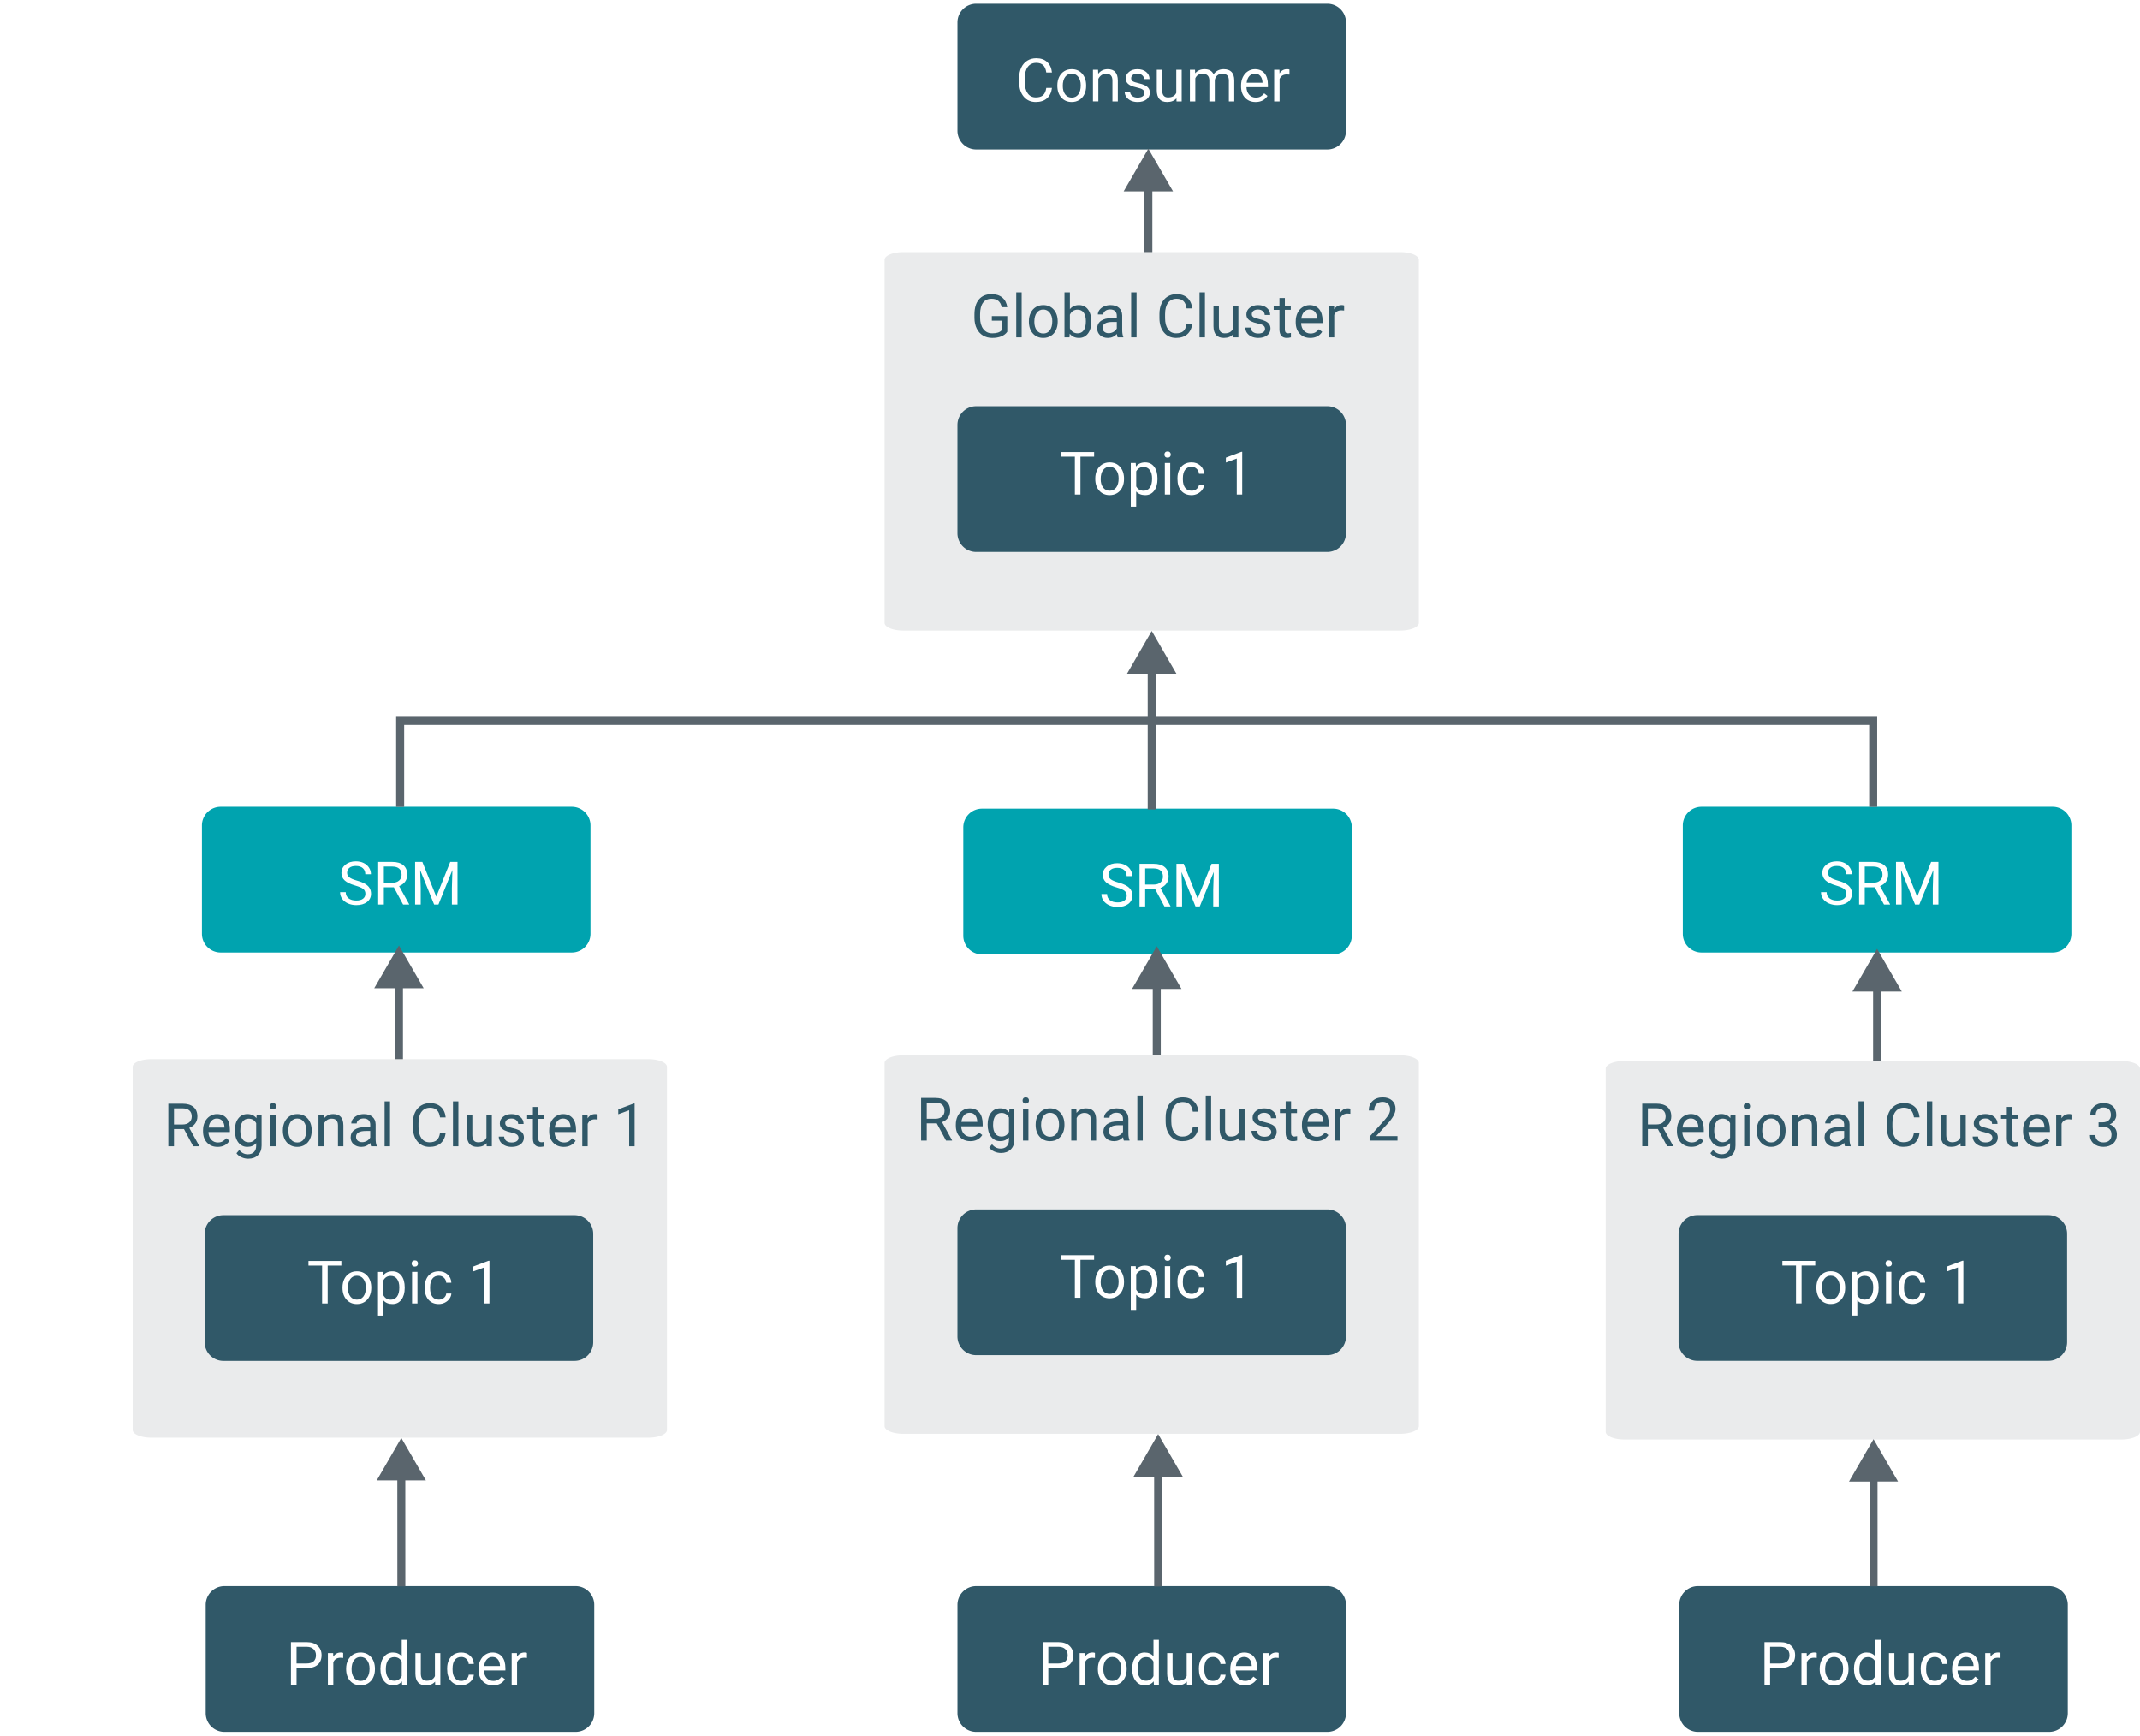 <svg xmlns="http://www.w3.org/2000/svg" xmlns:xlink="http://www.w3.org/1999/xlink" height="122.819mm" viewBox="0 0 151.441 122.819" width="151.441mm"><marker id="a" markerHeight="6.155" markerWidth="5.324" orient="auto-start-reverse" overflow="visible" preserveAspectRatio="xMidYMid" refX="0" refY="0" viewBox="0 0 5.324 6.155"><path d="m5.77 0-8.65 5v-10z" fill="#5a656d" fill-rule="evenodd" stroke="#5a656d" stroke-width="1pt" transform="scale(.5)"/></marker><linearGradient gradientUnits="userSpaceOnUse" x1="60.523" x2="60.788" y1="195.161" y2="195.161"><stop offset="0" stop-color="#5a656d"/><stop offset="1" stop-color="#5a656d" stop-opacity="0"/></linearGradient><marker id="b" markerHeight="6.155" markerWidth="5.324" orient="auto-start-reverse" overflow="visible" preserveAspectRatio="xMidYMid" refX="0" refY="0" viewBox="0 0 5.324 6.155"><path d="m5.77 0-8.65 5v-10z" fill="#5a656d" fill-rule="evenodd" stroke="#5a656d" stroke-width="1pt" transform="scale(.5)"/></marker><marker id="c" markerHeight="6.155" markerWidth="5.324" orient="auto-start-reverse" overflow="visible" preserveAspectRatio="xMidYMid" refX="0" refY="0" viewBox="0 0 5.324 6.155"><path d="m5.77 0-8.65 5v-10z" fill="#5a656d" fill-rule="evenodd" stroke="#5a656d" stroke-width="1pt" transform="scale(.5)"/></marker><marker id="d" markerHeight="6.155" markerWidth="5.324" orient="auto-start-reverse" overflow="visible" preserveAspectRatio="xMidYMid" refX="0" refY="0" viewBox="0 0 5.324 6.155"><path d="m5.77 0-8.65 5v-10z" fill="#5a656d" fill-rule="evenodd" stroke="#5a656d" stroke-width="1pt" transform="scale(.5)"/></marker><marker id="e" markerHeight="6.155" markerWidth="5.324" orient="auto-start-reverse" overflow="visible" preserveAspectRatio="xMidYMid" refX="0" refY="0" viewBox="0 0 5.324 6.155"><path d="m5.77 0-8.65 5v-10z" fill="#5a656d" fill-rule="evenodd" stroke="#5a656d" stroke-width="1pt" transform="scale(.5)"/></marker><marker id="f" markerHeight="6.155" markerWidth="5.324" orient="auto-start-reverse" overflow="visible" preserveAspectRatio="xMidYMid" refX="0" refY="0" viewBox="0 0 5.324 6.155"><path d="m5.77 0-8.65 5v-10z" fill="#5a656d" fill-rule="evenodd" stroke="#5a656d" stroke-width="1pt" transform="scale(.5)"/></marker><marker id="g" markerHeight="6.155" markerWidth="5.324" orient="auto-start-reverse" overflow="visible" preserveAspectRatio="xMidYMid" refX="0" refY="0" viewBox="0 0 5.324 6.155"><path d="m5.77 0-8.65 5v-10z" fill="#5a656d" fill-rule="evenodd" stroke="#5a656d" stroke-width="1pt" transform="scale(.5)"/></marker><marker id="h" markerHeight="6.155" markerWidth="5.324" orient="auto-start-reverse" overflow="visible" preserveAspectRatio="xMidYMid" refX="0" refY="0" viewBox="0 0 5.324 6.155"><path d="m5.77 0-8.65 5v-10z" fill="#5a656d" fill-rule="evenodd" stroke="#5a656d" stroke-width="1pt" transform="scale(.5)"/></marker><g transform="translate(-32.484 -89.063)"><g transform="translate(31.408 52.807)"><path d="m68.832 149.823a1.323 1.323 0 0 1 1.323-1.323h24.85a1.323 1.323 0 0 1 1.323 1.323v7.665a1.323 1.323 0 0 1 -1.323 1.323h-24.85a1.323 1.323 0 0 1 -1.323-1.323z" fill="#305868"/><path d="m403.771 604.588v4.453h-1.5v-11.375h4.195q1.867 0 2.922.953 1.062.953 1.062 2.523 0 1.656-1.039 2.555-1.031.891-2.961.891zm0-1.227h2.695q1.203 0 1.844-.562.641-.57.641-1.641 0-1.016-.641-1.625-.641-.609-1.758-.633h-2.781zm12.453-1.477q-.328-.055-.711-.055-1.422 0-1.93 1.211v6h-1.445v-8.453h1.406l.023.977q.711-1.133 2.016-1.133.422 0 .641.109zm.789 2.852q0-1.242.484-2.234.492-.992 1.359-1.531.875-.539 1.992-.539 1.727 0 2.789 1.195 1.07 1.195 1.07 3.18v.102q0 1.234-.477 2.219-.469.977-1.352 1.523-.875.547-2.016.547-1.719 0-2.789-1.195-1.062-1.195-1.062-3.164zm1.453.172q0 1.406.648 2.258.656.852 1.75.852 1.102 0 1.75-.859.648-.867.648-2.422 0-1.391-.664-2.25-.656-.867-1.75-.867-1.07 0-1.727.852-.656.852-.656 2.438zm7.703-.164q0-1.945.922-3.125.922-1.188 2.414-1.188 1.484 0 2.352 1.016v-4.406h1.445v12h-1.328l-.07-.906q-.867 1.062-2.414 1.062-1.469 0-2.398-1.203-.922-1.203-.922-3.141zm1.445.164q0 1.438.594 2.25.594.812 1.641.812 1.375 0 2.008-1.234v-3.883q-.648-1.195-1.992-1.195-1.062 0-1.656.82-.594.82-.594 2.43zm13.148 3.297q-.844.992-2.477.992-1.352 0-2.062-.781-.703-.789-.711-2.328v-5.5h1.445v5.461q0 1.922 1.562 1.922 1.656 0 2.203-1.234v-6.148h1.445v8.453h-1.375zm6.992-.188q.773 0 1.352-.469.578-.469.641-1.172h1.367q-.039.727-.5 1.383-.461.656-1.234 1.047-.766.391-1.625.391-1.727 0-2.75-1.148-1.016-1.156-1.016-3.156v-.242q0-1.234.453-2.195.453-.961 1.297-1.492.852-.531 2.008-.531 1.422 0 2.359.852.945.852 1.008 2.211h-1.367q-.062-.82-.625-1.344-.555-.531-1.375-.531-1.102 0-1.711.797-.602.789-.602 2.289v.273q0 1.461.602 2.25.602.789 1.719.789zm8.492 1.18q-1.719 0-2.797-1.125-1.078-1.133-1.078-3.023v-.266q0-1.258.477-2.242.484-.992 1.344-1.547.867-.562 1.875-.562 1.648 0 2.562 1.086.914 1.086.914 3.109v.602h-5.727q.031 1.25.727 2.023.703.766 1.781.766.766 0 1.297-.312.531-.312.93-.828l.883.688q-1.062 1.633-3.188 1.633zm-.18-7.578q-.875 0-1.469.641-.594.633-.734 1.781h4.234v-.109q-.062-1.102-.594-1.703-.531-.609-1.438-.609zm9.234.266q-.328-.055-.711-.055-1.422 0-1.93 1.211v6h-1.445v-8.453h1.406l.023.977q.711-1.133 2.016-1.133.422 0 .641.109z" fill="#fff" fill-rule="evenodd" transform="matrix(.265 0 0 .265 -31.738 -5.92)"/></g><g transform="translate(-21.791 52.807)"><path d="m68.832 149.823a1.323 1.323 0 0 1 1.323-1.323h24.85a1.323 1.323 0 0 1 1.323 1.323v7.665a1.323 1.323 0 0 1 -1.323 1.323h-24.85a1.323 1.323 0 0 1 -1.323-1.323z" fill="#305868"/><path d="m403.771 604.588v4.453h-1.5v-11.375h4.195q1.867 0 2.922.953 1.062.953 1.062 2.523 0 1.656-1.039 2.555-1.031.891-2.961.891zm0-1.227h2.695q1.203 0 1.844-.562.641-.57.641-1.641 0-1.016-.641-1.625-.641-.609-1.758-.633h-2.781zm12.453-1.477q-.328-.055-.711-.055-1.422 0-1.93 1.211v6h-1.445v-8.453h1.406l.023.977q.711-1.133 2.016-1.133.422 0 .641.109zm.789 2.852q0-1.242.484-2.234.492-.992 1.359-1.531.875-.539 1.992-.539 1.727 0 2.789 1.195 1.07 1.195 1.07 3.18v.102q0 1.234-.477 2.219-.469.977-1.352 1.523-.875.547-2.016.547-1.719 0-2.789-1.195-1.062-1.195-1.062-3.164zm1.453.172q0 1.406.648 2.258.656.852 1.75.852 1.102 0 1.75-.859.648-.867.648-2.422 0-1.391-.664-2.25-.656-.867-1.75-.867-1.07 0-1.727.852-.656.852-.656 2.438zm7.703-.164q0-1.945.922-3.125.922-1.188 2.414-1.188 1.484 0 2.352 1.016v-4.406h1.445v12h-1.328l-.07-.906q-.867 1.062-2.414 1.062-1.469 0-2.398-1.203-.922-1.203-.922-3.141zm1.445.164q0 1.438.594 2.25.594.812 1.641.812 1.375 0 2.008-1.234v-3.883q-.648-1.195-1.992-1.195-1.062 0-1.656.82-.594.82-.594 2.43zm13.148 3.297q-.844.992-2.477.992-1.352 0-2.062-.781-.703-.789-.711-2.328v-5.5h1.445v5.461q0 1.922 1.562 1.922 1.656 0 2.203-1.234v-6.148h1.445v8.453h-1.375zm6.992-.188q.773 0 1.352-.469.578-.469.641-1.172h1.367q-.039.727-.5 1.383-.461.656-1.234 1.047-.766.391-1.625.391-1.727 0-2.75-1.148-1.016-1.156-1.016-3.156v-.242q0-1.234.453-2.195.453-.961 1.297-1.492.852-.531 2.008-.531 1.422 0 2.359.852.945.852 1.008 2.211h-1.367q-.062-.82-.625-1.344-.555-.531-1.375-.531-1.102 0-1.711.797-.602.789-.602 2.289v.273q0 1.461.602 2.25.602.789 1.719.789zm8.492 1.18q-1.719 0-2.797-1.125-1.078-1.133-1.078-3.023v-.266q0-1.258.477-2.242.484-.992 1.344-1.547.867-.562 1.875-.562 1.648 0 2.562 1.086.914 1.086.914 3.109v.602h-5.727q.031 1.25.727 2.023.703.766 1.781.766.766 0 1.297-.312.531-.312.93-.828l.883.688q-1.062 1.633-3.188 1.633zm-.18-7.578q-.875 0-1.469.641-.594.633-.734 1.781h4.234v-.109q-.062-1.102-.594-1.703-.531-.609-1.438-.609zm9.234.266q-.328-.055-.711-.055-1.422 0-1.93 1.211v6h-1.445v-8.453h1.406l.023.977q.711-1.133 2.016-1.133.422 0 .641.109z" fill="#fff" fill-rule="evenodd" transform="matrix(.265 0 0 .265 -31.738 -5.92)"/></g><g transform="translate(82.488 52.807)"><path d="m68.832 149.823a1.323 1.323 0 0 1 1.323-1.323h24.85a1.323 1.323 0 0 1 1.323 1.323v7.665a1.323 1.323 0 0 1 -1.323 1.323h-24.85a1.323 1.323 0 0 1 -1.323-1.323z" fill="#305868"/><path d="m403.771 604.588v4.453h-1.5v-11.375h4.195q1.867 0 2.922.953 1.062.953 1.062 2.523 0 1.656-1.039 2.555-1.031.891-2.961.891zm0-1.227h2.695q1.203 0 1.844-.562.641-.57.641-1.641 0-1.016-.641-1.625-.641-.609-1.758-.633h-2.781zm12.453-1.477q-.328-.055-.711-.055-1.422 0-1.93 1.211v6h-1.445v-8.453h1.406l.023.977q.711-1.133 2.016-1.133.422 0 .641.109zm.789 2.852q0-1.242.484-2.234.492-.992 1.359-1.531.875-.539 1.992-.539 1.727 0 2.789 1.195 1.07 1.195 1.07 3.18v.102q0 1.234-.477 2.219-.469.977-1.352 1.523-.875.547-2.016.547-1.719 0-2.789-1.195-1.062-1.195-1.062-3.164zm1.453.172q0 1.406.648 2.258.656.852 1.75.852 1.102 0 1.75-.859.648-.867.648-2.422 0-1.391-.664-2.25-.656-.867-1.75-.867-1.07 0-1.727.852-.656.852-.656 2.438zm7.703-.164q0-1.945.922-3.125.922-1.188 2.414-1.188 1.484 0 2.352 1.016v-4.406h1.445v12h-1.328l-.07-.906q-.867 1.062-2.414 1.062-1.469 0-2.398-1.203-.922-1.203-.922-3.141zm1.445.164q0 1.438.594 2.25.594.812 1.641.812 1.375 0 2.008-1.234v-3.883q-.648-1.195-1.992-1.195-1.062 0-1.656.82-.594.82-.594 2.43zm13.148 3.297q-.844.992-2.477.992-1.352 0-2.062-.781-.703-.789-.711-2.328v-5.5h1.445v5.461q0 1.922 1.562 1.922 1.656 0 2.203-1.234v-6.148h1.445v8.453h-1.375zm6.992-.188q.773 0 1.352-.469.578-.469.641-1.172h1.367q-.039.727-.5 1.383-.461.656-1.234 1.047-.766.391-1.625.391-1.727 0-2.75-1.148-1.016-1.156-1.016-3.156v-.242q0-1.234.453-2.195.453-.961 1.297-1.492.852-.531 2.008-.531 1.422 0 2.359.852.945.852 1.008 2.211h-1.367q-.062-.82-.625-1.344-.555-.531-1.375-.531-1.102 0-1.711.797-.602.789-.602 2.289v.273q0 1.461.602 2.25.602.789 1.719.789zm8.492 1.18q-1.719 0-2.797-1.125-1.078-1.133-1.078-3.023v-.266q0-1.258.477-2.242.484-.992 1.344-1.547.867-.562 1.875-.562 1.648 0 2.562 1.086.914 1.086.914 3.109v.602h-5.727q.031 1.25.727 2.023.703.766 1.781.766.766 0 1.297-.312.531-.312.93-.828l.883.688q-1.062 1.633-3.188 1.633zm-.18-7.578q-.875 0-1.469.641-.594.633-.734 1.781h4.234v-.109q-.062-1.102-.594-1.703-.531-.609-1.438-.609zm9.234.266q-.328-.055-.711-.055-1.422 0-1.93 1.211v6h-1.445v-8.453h1.406l.023.977q.711-1.133 2.016-1.133.422 0 .641.109z" fill="#fff" fill-rule="evenodd" transform="matrix(.265 0 0 .265 -31.738 -5.92)"/></g><g transform="translate(-117.29 13.222)"><path d="m159.163 151.337a1.323.543 0 0 1 1.323-.543h35.163a1.323.543 0 0 1 1.323.543v25.697a1.323.543 0 0 1 -1.323.543h-35.163a1.323.543 0 0 1 -1.323-.543z" fill="#eaebec" stroke-width=".169"/><path d="m371.952 667.148h-2.672v4.602h-1.508v-11.375h3.766q1.922 0 2.953.875 1.039.875 1.039 2.547 0 1.062-.578 1.852-.57.789-1.594 1.18l2.672 4.828v.094h-1.609zm-2.672-1.227h2.305q1.117 0 1.773-.578.664-.578.664-1.547 0-1.055-.633-1.617-.625-.562-1.812-.57h-2.297zm11.633 5.984q-1.719 0-2.797-1.125-1.078-1.133-1.078-3.023v-.266q0-1.258.477-2.242.484-.992 1.344-1.547.867-.562 1.875-.562 1.648 0 2.562 1.086.914 1.086.914 3.109v.602h-5.727q.031 1.25.727 2.023.703.766 1.781.766.766 0 1.297-.312.531-.312.93-.828l.883.688q-1.062 1.633-3.188 1.633zm-.18-7.578q-.875 0-1.469.641-.594.633-.734 1.781h4.234v-.109q-.062-1.102-.594-1.703-.531-.609-1.438-.609zm4.805 3.125q0-1.977.914-3.141.914-1.172 2.422-1.172 1.547 0 2.414 1.094l.07-.938h1.32v8.25q0 1.641-.977 2.586-.969.945-2.609.945-.914 0-1.789-.391-.875-.391-1.336-1.07l.75-.867q.93 1.148 2.273 1.148 1.055 0 1.641-.594.594-.594.594-1.672v-.727q-.867 1-2.367 1-1.484 0-2.406-1.195-.914-1.195-.914-3.258zm1.453.164q0 1.43.586 2.25.586.812 1.641.812 1.367 0 2.008-1.242v-3.859q-.664-1.211-1.992-1.211-1.055 0-1.648.82-.594.82-.594 2.43zm9.438 4.133h-1.445v-8.453h1.445zm-1.562-10.695q0-.352.211-.594.219-.242.641-.242.422 0 .641.242.219.242.219.594 0 .352-.219.586-.219.234-.641.234-.422 0-.641-.234-.211-.234-.211-.586zm3.492 6.391q0-1.242.484-2.234.492-.992 1.359-1.531.875-.539 1.992-.539 1.727 0 2.789 1.195 1.07 1.195 1.07 3.18v.102q0 1.234-.477 2.219-.469.977-1.352 1.523-.875.547-2.016.547-1.719 0-2.789-1.195-1.062-1.195-1.062-3.164zm1.453.172q0 1.406.648 2.258.656.852 1.75.852 1.102 0 1.75-.859.648-.867.648-2.422 0-1.391-.664-2.25-.656-.867-1.75-.867-1.07 0-1.727.852-.656.852-.656 2.438zm9.422-4.32.047 1.062q.969-1.219 2.531-1.219 2.68 0 2.703 3.023v5.586h-1.445v-5.594q-.008-.914-.422-1.352-.406-.438-1.273-.438-.703 0-1.234.375-.531.375-.828.984v6.023h-1.445v-8.453zm12.68 8.453q-.125-.25-.203-.891-1.008 1.047-2.406 1.047-1.25 0-2.055-.703-.797-.711-.797-1.797 0-1.32 1-2.047 1.008-.734 2.828-.734h1.406v-.664q0-.758-.453-1.203-.453-.453-1.336-.453-.773 0-1.297.391-.523.391-.523.945h-1.453q0-.633.445-1.219.453-.594 1.219-.938.773-.344 1.695-.344 1.461 0 2.289.734.828.727.859 2.008v3.891q0 1.164.297 1.852v.125zm-2.398-1.102q.68 0 1.289-.352.609-.352.883-.914v-1.734h-1.133q-2.656 0-2.656 1.555 0 .68.453 1.062.453.383 1.164.383zm7.453 1.102h-1.445v-12h1.445zm14.867-3.609q-.211 1.805-1.336 2.789-1.117.977-2.977.977-2.016 0-3.234-1.445-1.211-1.445-1.211-3.867v-1.094q0-1.586.562-2.789.57-1.203 1.609-1.844 1.039-.648 2.406-.648 1.812 0 2.906 1.016 1.094 1.008 1.273 2.797h-1.508q-.195-1.359-.852-1.969-.648-.609-1.82-.609-1.438 0-2.258 1.062-.812 1.062-.812 3.023v1.102q0 1.852.773 2.945.773 1.094 2.164 1.094 1.25 0 1.914-.562.672-.57.891-1.977zm3.391 3.609h-1.445v-12h1.445zm7.531-.836q-.844.992-2.477.992-1.352 0-2.062-.781-.703-.789-.711-2.328v-5.5h1.445v5.461q0 1.922 1.562 1.922 1.656 0 2.203-1.234v-6.148h1.445v8.453h-1.375zm8.523-1.406q0-.586-.445-.906-.438-.328-1.539-.562-1.094-.234-1.742-.562-.641-.328-.953-.781-.305-.453-.305-1.078 0-1.039.875-1.758.883-.719 2.25-.719 1.438 0 2.328.742.898.742.898 1.898h-1.453q0-.594-.508-1.023-.5-.43-1.266-.43-.789 0-1.234.344-.445.344-.445.898 0 .523.414.789.414.266 1.492.508 1.086.242 1.758.578.672.336.992.812.328.469.328 1.148 0 1.133-.906 1.82-.906.68-2.352.68-1.016 0-1.797-.359-.781-.359-1.227-1-.438-.648-.438-1.398h1.445q.039.727.578 1.156.547.422 1.438.422.82 0 1.312-.328.5-.336.5-.891zm5.289-8.258v2.047h1.578v1.117h-1.578v5.242q0 .508.211.766.211.25.719.25.25 0 .688-.094v1.172q-.57.156-1.109.156-.969 0-1.461-.586-.492-.586-.492-1.664v-5.242h-1.539v-1.117h1.539v-2.047zm6.773 10.656q-1.719 0-2.797-1.125-1.078-1.133-1.078-3.023v-.266q0-1.258.477-2.242.484-.992 1.344-1.547.867-.562 1.875-.562 1.648 0 2.562 1.086.914 1.086.914 3.109v.602h-5.727q.031 1.25.727 2.023.703.766 1.781.766.766 0 1.297-.312.531-.312.93-.828l.883.688q-1.062 1.633-3.188 1.633zm-.18-7.578q-.875 0-1.469.641-.594.633-.734 1.781h4.234v-.109q-.062-1.102-.594-1.703-.531-.609-1.438-.609zm9.234.266q-.328-.055-.711-.055-1.422 0-1.93 1.211v6h-1.445v-8.453h1.406l.023.977q.711-1.133 2.016-1.133.422 0 .641.109zm9.891 7.156h-1.453v-9.633l-2.914 1.07v-1.312l4.141-1.555h.227z" fill="#305868" fill-rule="evenodd" transform="matrix(.265 0 0 .265 64.227 -21.056)"/><g transform="translate(105.144 11.913)"><path d="m59.114 151.243a1.323 1.323 0 0 1 1.323-1.323h24.85a1.323 1.323 0 0 1 1.323 1.323v7.665a1.323 1.323 0 0 1 -1.323 1.323h-24.85a1.323 1.323 0 0 1 -1.323-1.323z" fill="#305868"/><path d="m68.786 153.488h-.967v2.683h-.395v-2.683h-.965v-.327h2.328zm.081 1.544q0-.329.128-.591.13-.263.36-.405.232-.143.527-.143.457 0 .738.316.283.316.283.841v.027q0 .327-.126.587-.124.258-.358.403-.232.145-.533.145-.455 0-.738-.316-.281-.316-.281-.837zm.384.045q0 .372.172.597.174.225.463.225.291 0 .463-.227.172-.229.172-.641 0-.368-.176-.595-.174-.229-.463-.229-.283 0-.457.225-.174.225-.174.645zm4.02 0q0 .511-.234.823-.234.312-.633.312-.407 0-.641-.258v1.077h-.382v-3.096h.349l.019.248q.234-.289.649-.289.403 0 .637.304.236.304.236.845zm-.382-.043q0-.378-.161-.597-.161-.219-.442-.219-.347 0-.521.308v1.069q.172.306.525.306.275 0 .436-.217.163-.219.163-.649zm1.284 1.137h-.382v-2.237h.382zm-.413-2.83q0-.093.056-.157.058-.064.169-.064.112 0 .169.064.058.064.058.157 0 .093-.058.155-.058.062-.169.062-.112 0-.169-.062-.056-.062-.056-.155zm1.922 2.559q.205 0 .358-.124.153-.124.169-.31h.362q-.01.192-.132.366-.122.174-.327.277-.203.103-.43.103-.457 0-.728-.304-.269-.306-.269-.835v-.064q0-.327.12-.581.12-.254.343-.395.225-.141.531-.141.376 0 .624.225.25.225.267.585h-.362q-.017-.217-.165-.356-.147-.141-.364-.141-.291 0-.453.211-.159.209-.159.606v.072q0 .387.159.595.159.209.455.209zm3.584.271h-.384v-2.549l-.771.283v-.347l1.096-.411h.06z" fill="#fff" fill-rule="evenodd"/></g></g><g transform="translate(-64.019 12.816)"><path d="m159.102 151.47a1.323.543 0 0 1 1.323-.543h35.163a1.323.543 0 0 1 1.323.543v25.697a1.323.543 0 0 1 -1.323.543h-35.163a1.323.543 0 0 1 -1.323-.543z" fill="#eaebec" stroke-width=".169"/><path d="m371.952 667.148h-2.672v4.602h-1.508v-11.375h3.766q1.922 0 2.953.875 1.039.875 1.039 2.547 0 1.062-.578 1.852-.57.789-1.594 1.18l2.672 4.828v.094h-1.609zm-2.672-1.227h2.305q1.117 0 1.773-.578.664-.578.664-1.547 0-1.055-.633-1.617-.625-.562-1.812-.57h-2.297zm11.633 5.984q-1.719 0-2.797-1.125-1.078-1.133-1.078-3.023v-.266q0-1.258.477-2.242.484-.992 1.344-1.547.867-.562 1.875-.562 1.648 0 2.562 1.086.914 1.086.914 3.109v.602h-5.727q.031 1.25.727 2.023.703.766 1.781.766.766 0 1.297-.312.531-.312.93-.828l.883.688q-1.062 1.633-3.188 1.633zm-.18-7.578q-.875 0-1.469.641-.594.633-.734 1.781h4.234v-.109q-.062-1.102-.594-1.703-.531-.609-1.438-.609zm4.805 3.125q0-1.977.914-3.141.914-1.172 2.422-1.172 1.547 0 2.414 1.094l.07-.938h1.32v8.25q0 1.641-.977 2.586-.969.945-2.609.945-.914 0-1.789-.391-.875-.391-1.336-1.07l.75-.867q.93 1.148 2.273 1.148 1.055 0 1.641-.594.594-.594.594-1.672v-.727q-.867 1-2.367 1-1.484 0-2.406-1.195-.914-1.195-.914-3.258zm1.453.164q0 1.43.586 2.25.586.812 1.641.812 1.367 0 2.008-1.242v-3.859q-.664-1.211-1.992-1.211-1.055 0-1.648.82-.594.82-.594 2.43zm9.438 4.133h-1.445v-8.453h1.445zm-1.562-10.695q0-.352.211-.594.219-.242.641-.242.422 0 .641.242.219.242.219.594 0 .352-.219.586-.219.234-.641.234-.422 0-.641-.234-.211-.234-.211-.586zm3.492 6.391q0-1.242.484-2.234.492-.992 1.359-1.531.875-.539 1.992-.539 1.727 0 2.789 1.195 1.07 1.195 1.07 3.18v.102q0 1.234-.477 2.219-.469.977-1.352 1.523-.875.547-2.016.547-1.719 0-2.789-1.195-1.062-1.195-1.062-3.164zm1.453.172q0 1.406.648 2.258.656.852 1.75.852 1.102 0 1.75-.859.648-.867.648-2.422 0-1.391-.664-2.25-.656-.867-1.75-.867-1.07 0-1.727.852-.656.852-.656 2.438zm9.422-4.32.047 1.062q.969-1.219 2.531-1.219 2.68 0 2.703 3.023v5.586h-1.445v-5.594q-.008-.914-.422-1.352-.406-.438-1.273-.438-.703 0-1.234.375-.531.375-.828.984v6.023h-1.445v-8.453zm12.68 8.453q-.125-.25-.203-.891-1.008 1.047-2.406 1.047-1.25 0-2.055-.703-.797-.711-.797-1.797 0-1.32 1-2.047 1.008-.734 2.828-.734h1.406v-.664q0-.758-.453-1.203-.453-.453-1.336-.453-.773 0-1.297.391-.523.391-.523.945h-1.453q0-.633.445-1.219.453-.594 1.219-.938.773-.344 1.695-.344 1.461 0 2.289.734.828.727.859 2.008v3.891q0 1.164.297 1.852v.125zm-2.398-1.102q.68 0 1.289-.352.609-.352.883-.914v-1.734h-1.133q-2.656 0-2.656 1.555 0 .68.453 1.062.453.383 1.164.383zm7.453 1.102h-1.445v-12h1.445zm14.867-3.609q-.211 1.805-1.336 2.789-1.117.977-2.977.977-2.016 0-3.234-1.445-1.211-1.445-1.211-3.867v-1.094q0-1.586.562-2.789.57-1.203 1.609-1.844 1.039-.648 2.406-.648 1.812 0 2.906 1.016 1.094 1.008 1.273 2.797h-1.508q-.195-1.359-.852-1.969-.648-.609-1.82-.609-1.438 0-2.258 1.062-.812 1.062-.812 3.023v1.102q0 1.852.773 2.945.773 1.094 2.164 1.094 1.25 0 1.914-.562.672-.57.891-1.977zm3.391 3.609h-1.445v-12h1.445zm7.531-.836q-.844.992-2.477.992-1.352 0-2.062-.781-.703-.789-.711-2.328v-5.5h1.445v5.461q0 1.922 1.562 1.922 1.656 0 2.203-1.234v-6.148h1.445v8.453h-1.375zm8.523-1.406q0-.586-.445-.906-.438-.328-1.539-.562-1.094-.234-1.742-.562-.641-.328-.953-.781-.305-.453-.305-1.078 0-1.039.875-1.758.883-.719 2.25-.719 1.438 0 2.328.742.898.742.898 1.898h-1.453q0-.594-.508-1.023-.5-.43-1.266-.43-.789 0-1.234.344-.445.344-.445.898 0 .523.414.789.414.266 1.492.508 1.086.242 1.758.578.672.336.992.812.328.469.328 1.148 0 1.133-.906 1.82-.906.68-2.352.68-1.016 0-1.797-.359-.781-.359-1.227-1-.438-.648-.438-1.398h1.445q.039.727.578 1.156.547.422 1.438.422.82 0 1.312-.328.5-.336.5-.891zm5.289-8.258v2.047h1.578v1.117h-1.578v5.242q0 .508.211.766.211.25.719.25.25 0 .688-.094v1.172q-.57.156-1.109.156-.969 0-1.461-.586-.492-.586-.492-1.664v-5.242h-1.539v-1.117h1.539v-2.047zm6.773 10.656q-1.719 0-2.797-1.125-1.078-1.133-1.078-3.023v-.266q0-1.258.477-2.242.484-.992 1.344-1.547.867-.562 1.875-.562 1.648 0 2.562 1.086.914 1.086.914 3.109v.602h-5.727q.031 1.25.727 2.023.703.766 1.781.766.766 0 1.297-.312.531-.312.93-.828l.883.688q-1.062 1.633-3.188 1.633zm-.18-7.578q-.875 0-1.469.641-.594.633-.734 1.781h4.234v-.109q-.062-1.102-.594-1.703-.531-.609-1.438-.609zm9.234.266q-.328-.055-.711-.055-1.422 0-1.93 1.211v6h-1.445v-8.453h1.406l.023.977q.711-1.133 2.016-1.133.422 0 .641.109zm12.594 7.156h-7.453v-1.039l3.938-4.375q.875-.992 1.203-1.609.336-.625.336-1.289 0-.891-.539-1.461-.539-.57-1.438-.57-1.078 0-1.68.617-.594.609-.594 1.703h-1.445q0-1.57 1.008-2.539 1.016-.969 2.711-.969 1.586 0 2.508.836.922.828.922 2.211 0 1.68-2.141 4l-3.047 3.305h5.711z" fill="#305868" fill-rule="evenodd" transform="matrix(.265 0 0 .265 64.227 -21.056)"/><g transform="translate(105.144 11.913)"><path d="m59.114 151.243a1.323 1.323 0 0 1 1.323-1.323h24.85a1.323 1.323 0 0 1 1.323 1.323v7.665a1.323 1.323 0 0 1 -1.323 1.323h-24.85a1.323 1.323 0 0 1 -1.323-1.323z" fill="#305868"/><path d="m68.786 153.488h-.967v2.683h-.395v-2.683h-.965v-.327h2.328zm.081 1.544q0-.329.128-.591.13-.263.36-.405.232-.143.527-.143.457 0 .738.316.283.316.283.841v.027q0 .327-.126.587-.124.258-.358.403-.232.145-.533.145-.455 0-.738-.316-.281-.316-.281-.837zm.384.045q0 .372.172.597.174.225.463.225.291 0 .463-.227.172-.229.172-.641 0-.368-.176-.595-.174-.229-.463-.229-.283 0-.457.225-.174.225-.174.645zm4.02 0q0 .511-.234.823-.234.312-.633.312-.407 0-.641-.258v1.077h-.382v-3.096h.349l.019.248q.234-.289.649-.289.403 0 .637.304.236.304.236.845zm-.382-.043q0-.378-.161-.597-.161-.219-.442-.219-.347 0-.521.308v1.069q.172.306.525.306.275 0 .436-.217.163-.219.163-.649zm1.284 1.137h-.382v-2.237h.382zm-.413-2.83q0-.093.056-.157.058-.064.169-.064.112 0 .169.064.058.064.058.157 0 .093-.058.155-.058.062-.169.062-.112 0-.169-.062-.056-.062-.056-.155zm1.922 2.559q.205 0 .358-.124.153-.124.169-.31h.362q-.01.192-.132.366-.122.174-.327.277-.203.103-.43.103-.457 0-.728-.304-.269-.306-.269-.835v-.064q0-.327.12-.581.12-.254.343-.395.225-.141.531-.141.376 0 .624.225.25.225.267.585h-.362q-.017-.217-.165-.356-.147-.141-.364-.141-.291 0-.453.211-.159.209-.159.606v.072q0 .387.159.595.159.209.455.209zm3.584.271h-.384v-2.549l-.771.283v-.347l1.096-.411h.06z" fill="#fff" fill-rule="evenodd"/></g></g><g transform="translate(-12.986 13.218)"><path d="m159.102 151.47a1.323.543 0 0 1 1.323-.543h35.163a1.323.543 0 0 1 1.323.543v25.697a1.323.543 0 0 1 -1.323.543h-35.163a1.323.543 0 0 1 -1.323-.543z" fill="#eaebec" stroke-width=".169"/><path d="m371.952 667.148h-2.672v4.602h-1.508v-11.375h3.766q1.922 0 2.953.875 1.039.875 1.039 2.547 0 1.062-.578 1.852-.57.789-1.594 1.18l2.672 4.828v.094h-1.609zm-2.672-1.227h2.305q1.117 0 1.773-.578.664-.578.664-1.547 0-1.055-.633-1.617-.625-.562-1.812-.57h-2.297zm11.633 5.984q-1.719 0-2.797-1.125-1.078-1.133-1.078-3.023v-.266q0-1.258.477-2.242.484-.992 1.344-1.547.867-.562 1.875-.562 1.648 0 2.562 1.086.914 1.086.914 3.109v.602h-5.727q.031 1.25.727 2.023.703.766 1.781.766.766 0 1.297-.312.531-.312.93-.828l.883.688q-1.062 1.633-3.188 1.633zm-.18-7.578q-.875 0-1.469.641-.594.633-.734 1.781h4.234v-.109q-.062-1.102-.594-1.703-.531-.609-1.438-.609zm4.805 3.125q0-1.977.914-3.141.914-1.172 2.422-1.172 1.547 0 2.414 1.094l.07-.938h1.32v8.25q0 1.641-.977 2.586-.969.945-2.609.945-.914 0-1.789-.391-.875-.391-1.336-1.07l.75-.867q.93 1.148 2.273 1.148 1.055 0 1.641-.594.594-.594.594-1.672v-.727q-.867 1-2.367 1-1.484 0-2.406-1.195-.914-1.195-.914-3.258zm1.453.164q0 1.43.586 2.25.586.812 1.641.812 1.367 0 2.008-1.242v-3.859q-.664-1.211-1.992-1.211-1.055 0-1.648.82-.594.82-.594 2.43zm9.438 4.133h-1.445v-8.453h1.445zm-1.562-10.695q0-.352.211-.594.219-.242.641-.242.422 0 .641.242.219.242.219.594 0 .352-.219.586-.219.234-.641.234-.422 0-.641-.234-.211-.234-.211-.586zm3.492 6.391q0-1.242.484-2.234.492-.992 1.359-1.531.875-.539 1.992-.539 1.727 0 2.789 1.195 1.07 1.195 1.07 3.18v.102q0 1.234-.477 2.219-.469.977-1.352 1.523-.875.547-2.016.547-1.719 0-2.789-1.195-1.062-1.195-1.062-3.164zm1.453.172q0 1.406.648 2.258.656.852 1.75.852 1.102 0 1.75-.859.648-.867.648-2.422 0-1.391-.664-2.25-.656-.867-1.75-.867-1.07 0-1.727.852-.656.852-.656 2.438zm9.422-4.32.047 1.062q.969-1.219 2.531-1.219 2.68 0 2.703 3.023v5.586h-1.445v-5.594q-.008-.914-.422-1.352-.406-.438-1.273-.438-.703 0-1.234.375-.531.375-.828.984v6.023h-1.445v-8.453zm12.68 8.453q-.125-.25-.203-.891-1.008 1.047-2.406 1.047-1.25 0-2.055-.703-.797-.711-.797-1.797 0-1.32 1-2.047 1.008-.734 2.828-.734h1.406v-.664q0-.758-.453-1.203-.453-.453-1.336-.453-.773 0-1.297.391-.523.391-.523.945h-1.453q0-.633.445-1.219.453-.594 1.219-.938.773-.344 1.695-.344 1.461 0 2.289.734.828.727.859 2.008v3.891q0 1.164.297 1.852v.125zm-2.398-1.102q.68 0 1.289-.352.609-.352.883-.914v-1.734h-1.133q-2.656 0-2.656 1.555 0 .68.453 1.062.453.383 1.164.383zm7.453 1.102h-1.445v-12h1.445zm14.867-3.609q-.211 1.805-1.336 2.789-1.117.977-2.977.977-2.016 0-3.234-1.445-1.211-1.445-1.211-3.867v-1.094q0-1.586.562-2.789.57-1.203 1.609-1.844 1.039-.648 2.406-.648 1.812 0 2.906 1.016 1.094 1.008 1.273 2.797h-1.508q-.195-1.359-.852-1.969-.648-.609-1.82-.609-1.438 0-2.258 1.062-.812 1.062-.812 3.023v1.102q0 1.852.773 2.945.773 1.094 2.164 1.094 1.25 0 1.914-.562.672-.57.891-1.977zm3.391 3.609h-1.445v-12h1.445zm7.531-.836q-.844.992-2.477.992-1.352 0-2.062-.781-.703-.789-.711-2.328v-5.5h1.445v5.461q0 1.922 1.562 1.922 1.656 0 2.203-1.234v-6.148h1.445v8.453h-1.375zm8.523-1.406q0-.586-.445-.906-.438-.328-1.539-.562-1.094-.234-1.742-.562-.641-.328-.953-.781-.305-.453-.305-1.078 0-1.039.875-1.758.883-.719 2.25-.719 1.438 0 2.328.742.898.742.898 1.898h-1.453q0-.594-.508-1.023-.5-.43-1.266-.43-.789 0-1.234.344-.445.344-.445.898 0 .523.414.789.414.266 1.492.508 1.086.242 1.758.578.672.336.992.812.328.469.328 1.148 0 1.133-.906 1.82-.906.68-2.352.68-1.016 0-1.797-.359-.781-.359-1.227-1-.438-.648-.438-1.398h1.445q.039.727.578 1.156.547.422 1.438.422.82 0 1.312-.328.5-.336.5-.891zm5.289-8.258v2.047h1.578v1.117h-1.578v5.242q0 .508.211.766.211.25.719.25.25 0 .688-.094v1.172q-.57.156-1.109.156-.969 0-1.461-.586-.492-.586-.492-1.664v-5.242h-1.539v-1.117h1.539v-2.047zm6.773 10.656q-1.719 0-2.797-1.125-1.078-1.133-1.078-3.023v-.266q0-1.258.477-2.242.484-.992 1.344-1.547.867-.562 1.875-.562 1.648 0 2.562 1.086.914 1.086.914 3.109v.602h-5.727q.031 1.25.727 2.023.703.766 1.781.766.766 0 1.297-.312.531-.312.93-.828l.883.688q-1.062 1.633-3.188 1.633zm-.18-7.578q-.875 0-1.469.641-.594.633-.734 1.781h4.234v-.109q-.062-1.102-.594-1.703-.531-.609-1.438-.609zm9.234.266q-.328-.055-.711-.055-1.422 0-1.93 1.211v6h-1.445v-8.453h1.406l.023.977q.711-1.133 2.016-1.133.422 0 .641.109zm7.242.766h1.086q1.023-.016 1.609-.539.586-.523.586-1.414 0-2-1.992-2-.938 0-1.5.539-.555.531-.555 1.414h-1.445q0-1.352.984-2.242.992-.898 2.516-.898 1.609 0 2.523.852.914.852.914 2.367 0 .742-.484 1.438-.477.695-1.305 1.039.938.297 1.445.984.516.688.516 1.68 0 1.531-1 2.43-1 .898-2.602.898-1.602 0-2.609-.867-1-.867-1-2.289h1.453q0 .898.586 1.438.586.539 1.57.539 1.047 0 1.602-.547.555-.547.555-1.57 0-.992-.609-1.523-.609-.531-1.758-.547h-1.086z" fill="#305868" fill-rule="evenodd" transform="matrix(.265 0 0 .265 64.227 -21.056)"/><g transform="translate(105.144 11.913)"><path d="m59.114 151.243a1.323 1.323 0 0 1 1.323-1.323h24.85a1.323 1.323 0 0 1 1.323 1.323v7.665a1.323 1.323 0 0 1 -1.323 1.323h-24.85a1.323 1.323 0 0 1 -1.323-1.323z" fill="#305868"/><path d="m68.786 153.488h-.967v2.683h-.395v-2.683h-.965v-.327h2.328zm.081 1.544q0-.329.128-.591.13-.263.36-.405.232-.143.527-.143.457 0 .738.316.283.316.283.841v.027q0 .327-.126.587-.124.258-.358.403-.232.145-.533.145-.455 0-.738-.316-.281-.316-.281-.837zm.384.045q0 .372.172.597.174.225.463.225.291 0 .463-.227.172-.229.172-.641 0-.368-.176-.595-.174-.229-.463-.229-.283 0-.457.225-.174.225-.174.645zm4.02 0q0 .511-.234.823-.234.312-.633.312-.407 0-.641-.258v1.077h-.382v-3.096h.349l.019.248q.234-.289.649-.289.403 0 .637.304.236.304.236.845zm-.382-.043q0-.378-.161-.597-.161-.219-.442-.219-.347 0-.521.308v1.069q.172.306.525.306.275 0 .436-.217.163-.219.163-.649zm1.284 1.137h-.382v-2.237h.382zm-.413-2.83q0-.093.056-.157.058-.064.169-.064.112 0 .169.064.058.064.058.157 0 .093-.058.155-.058.062-.169.062-.112 0-.169-.062-.056-.062-.056-.155zm1.922 2.559q.205 0 .358-.124.153-.124.169-.31h.362q-.01.192-.132.366-.122.174-.327.277-.203.103-.43.103-.457 0-.728-.304-.269-.306-.269-.835v-.064q0-.327.12-.581.12-.254.343-.395.225-.141.531-.141.376 0 .624.225.25.225.267.585h-.362q-.017-.217-.165-.356-.147-.141-.364-.141-.291 0-.453.211-.159.209-.159.606v.072q0 .387.159.595.159.209.455.209zm3.584.271h-.384v-2.549l-.771.283v-.347l1.096-.411h.06z" fill="#fff" fill-rule="evenodd"/></g></g><g transform="translate(-64.019 -44.024)"><path d="m159.102 151.47a1.323.543 0 0 1 1.323-.543h35.163a1.323.543 0 0 1 1.323.543v25.697a1.323.543 0 0 1 -1.323.543h-35.163a1.323.543 0 0 1 -1.323-.543z" fill="#eaebec" stroke-width=".169"/><path d="m390.78 670.258q-.578.828-1.617 1.242-1.031.406-2.406.406-1.391 0-2.469-.648-1.078-.656-1.672-1.859-.586-1.203-.602-2.789v-.992q0-2.57 1.195-3.984 1.203-1.414 3.375-1.414 1.781 0 2.867.914 1.086.906 1.328 2.578h-1.5q-.422-2.258-2.688-2.258-1.508 0-2.289 1.062-.773 1.055-.781 3.062v.93q0 1.914.875 3.047.875 1.125 2.367 1.125.844 0 1.477-.188.633-.188 1.047-.633v-2.555h-2.633v-1.219h4.125zm3.844 1.492h-1.445v-12h1.445zm1.93-4.305q0-1.242.484-2.234.492-.992 1.359-1.531.875-.539 1.992-.539 1.727 0 2.789 1.195 1.07 1.195 1.07 3.18v.102q0 1.234-.477 2.219-.469.977-1.352 1.523-.875.547-2.016.547-1.719 0-2.789-1.195-1.062-1.195-1.062-3.164zm1.453.172q0 1.406.648 2.258.656.852 1.75.852 1.102 0 1.75-.859.648-.867.648-2.422 0-1.391-.664-2.25-.656-.867-1.75-.867-1.07 0-1.727.852-.656.852-.656 2.438zm15.211 0q0 1.938-.891 3.117-.891 1.172-2.391 1.172-1.602 0-2.477-1.133l-.07.977h-1.328v-12h1.445v4.477q.875-1.086 2.414-1.086 1.539 0 2.414 1.164.883 1.164.883 3.188zm-1.445-.164q0-1.477-.57-2.281-.57-.805-1.641-.805-1.43 0-2.055 1.328v3.656q.664 1.328 2.07 1.328 1.039 0 1.617-.805.578-.805.578-2.422zm8.484 4.297q-.125-.25-.203-.891-1.008 1.047-2.406 1.047-1.25 0-2.055-.703-.797-.711-.797-1.797 0-1.32 1-2.047 1.008-.734 2.828-.734h1.406v-.664q0-.758-.453-1.203-.453-.453-1.336-.453-.773 0-1.297.391-.523.391-.523.945h-1.453q0-.633.445-1.219.453-.594 1.219-.938.773-.344 1.695-.344 1.461 0 2.289.734.828.727.859 2.008v3.891q0 1.164.297 1.852v.125zm-2.398-1.102q.68 0 1.289-.352.609-.352.883-.914v-1.734h-1.133q-2.656 0-2.656 1.555 0 .68.453 1.062.453.383 1.164.383zm7.453 1.102h-1.445v-12h1.445zm14.867-3.609q-.211 1.805-1.336 2.789-1.117.977-2.977.977-2.016 0-3.234-1.445-1.211-1.445-1.211-3.867v-1.094q0-1.586.562-2.789.57-1.203 1.609-1.844 1.039-.648 2.406-.648 1.812 0 2.906 1.016 1.094 1.008 1.273 2.797h-1.508q-.195-1.359-.852-1.969-.648-.609-1.82-.609-1.438 0-2.258 1.062-.812 1.062-.812 3.023v1.102q0 1.852.773 2.945.773 1.094 2.164 1.094 1.25 0 1.914-.562.672-.57.891-1.977zm3.391 3.609h-1.445v-12h1.445zm7.531-.836q-.844.992-2.477.992-1.352 0-2.062-.781-.703-.789-.711-2.328v-5.5h1.445v5.461q0 1.922 1.562 1.922 1.656 0 2.203-1.234v-6.148h1.445v8.453h-1.375zm8.523-1.406q0-.586-.445-.906-.438-.328-1.539-.562-1.094-.234-1.742-.562-.641-.328-.953-.781-.305-.453-.305-1.078 0-1.039.875-1.758.883-.719 2.25-.719 1.438 0 2.328.742.898.742.898 1.898h-1.453q0-.594-.508-1.023-.5-.43-1.266-.43-.789 0-1.234.344-.445.344-.445.898 0 .523.414.789.414.266 1.492.508 1.086.242 1.758.578.672.336.992.812.328.469.328 1.148 0 1.133-.906 1.82-.906.68-2.352.68-1.016 0-1.797-.359-.781-.359-1.227-1-.438-.648-.438-1.398h1.445q.039.727.578 1.156.547.422 1.438.422.82 0 1.312-.328.5-.336.5-.891zm5.289-8.258v2.047h1.578v1.117h-1.578v5.242q0 .508.211.766.211.25.719.25.25 0 .688-.094v1.172q-.57.156-1.109.156-.969 0-1.461-.586-.492-.586-.492-1.664v-5.242h-1.539v-1.117h1.539v-2.047zm6.773 10.656q-1.719 0-2.797-1.125-1.078-1.133-1.078-3.023v-.266q0-1.258.477-2.242.484-.992 1.344-1.547.867-.562 1.875-.562 1.648 0 2.562 1.086.914 1.086.914 3.109v.602h-5.727q.031 1.25.727 2.023.703.766 1.781.766.766 0 1.297-.312.531-.312.93-.828l.883.688q-1.062 1.633-3.188 1.633zm-.18-7.578q-.875 0-1.469.641-.594.633-.734 1.781h4.234v-.109q-.062-1.102-.594-1.703-.531-.609-1.438-.609zm9.234.266q-.328-.055-.711-.055-1.422 0-1.93 1.211v6h-1.445v-8.453h1.406l.023.977q.711-1.133 2.016-1.133.422 0 .641.109z" fill="#305868" fill-rule="evenodd" transform="matrix(.265 0 0 .265 64.227 -21.056)"/><g transform="translate(105.144 11.913)"><path d="m59.114 151.243a1.323 1.323 0 0 1 1.323-1.323h24.85a1.323 1.323 0 0 1 1.323 1.323v7.665a1.323 1.323 0 0 1 -1.323 1.323h-24.85a1.323 1.323 0 0 1 -1.323-1.323z" fill="#305868"/><path d="m68.786 153.488h-.967v2.683h-.395v-2.683h-.965v-.327h2.328zm.081 1.544q0-.329.128-.591.13-.263.36-.405.232-.143.527-.143.457 0 .738.316.283.316.283.841v.027q0 .327-.126.587-.124.258-.358.403-.232.145-.533.145-.455 0-.738-.316-.281-.316-.281-.837zm.384.045q0 .372.172.597.174.225.463.225.291 0 .463-.227.172-.229.172-.641 0-.368-.176-.595-.174-.229-.463-.229-.283 0-.457.225-.174.225-.174.645zm4.02 0q0 .511-.234.823-.234.312-.633.312-.407 0-.641-.258v1.077h-.382v-3.096h.349l.019.248q.234-.289.649-.289.403 0 .637.304.236.304.236.845zm-.382-.043q0-.378-.161-.597-.161-.219-.442-.219-.347 0-.521.308v1.069q.172.306.525.306.275 0 .436-.217.163-.219.163-.649zm1.284 1.137h-.382v-2.237h.382zm-.413-2.83q0-.093.056-.157.058-.064.169-.064.112 0 .169.064.058.064.058.157 0 .093-.058.155-.058.062-.169.062-.112 0-.169-.062-.056-.062-.056-.155zm1.922 2.559q.205 0 .358-.124.153-.124.169-.31h.362q-.01.192-.132.366-.122.174-.327.277-.203.103-.43.103-.457 0-.728-.304-.269-.306-.269-.835v-.064q0-.327.12-.581.12-.254.343-.395.225-.141.531-.141.376 0 .624.225.25.225.267.585h-.362q-.017-.217-.165-.356-.147-.141-.364-.141-.291 0-.453.211-.159.209-.159.606v.072q0 .387.159.595.159.209.455.209zm3.584.271h-.384v-2.549l-.771.283v-.347l1.096-.411h.06z" fill="#fff" fill-rule="evenodd"/></g></g><g transform="translate(31.408 -59.172)"><path d="m68.832 149.823a1.323 1.323 0 0 1 1.323-1.323h24.85a1.323 1.323 0 0 1 1.323 1.323v7.665a1.323 1.323 0 0 1 -1.323 1.323h-24.85a1.323 1.323 0 0 1 -1.323-1.323z" fill="#305868"/><path d="m413.949 605.432q-.211 1.805-1.336 2.789-1.117.977-2.977.977-2.016 0-3.234-1.445-1.211-1.445-1.211-3.867v-1.094q0-1.586.562-2.789.57-1.203 1.609-1.844 1.039-.648 2.406-.648 1.812 0 2.906 1.016 1.094 1.008 1.273 2.797h-1.508q-.195-1.359-.852-1.969-.648-.609-1.82-.609-1.438 0-2.258 1.062-.812 1.062-.812 3.023v1.102q0 1.852.773 2.945.773 1.094 2.164 1.094 1.25 0 1.914-.562.672-.57.891-1.977zm1.438-.695q0-1.242.484-2.234.492-.992 1.359-1.531.875-.539 1.992-.539 1.727 0 2.789 1.195 1.07 1.195 1.07 3.18v.102q0 1.234-.477 2.219-.469.977-1.352 1.523-.875.547-2.016.547-1.719 0-2.789-1.195-1.062-1.195-1.062-3.164zm1.453.172q0 1.406.648 2.258.656.852 1.75.852 1.102 0 1.75-.859.648-.867.648-2.422 0-1.391-.664-2.25-.656-.867-1.75-.867-1.07 0-1.727.852-.656.852-.656 2.438zm9.422-4.32.047 1.062q.969-1.219 2.531-1.219 2.68 0 2.703 3.023v5.586h-1.445v-5.594q-.008-.914-.422-1.352-.406-.438-1.273-.438-.703 0-1.234.375-.531.375-.828.984v6.023h-1.445v-8.453zm12.383 6.211q0-.586-.445-.906-.438-.328-1.539-.562-1.094-.234-1.742-.562-.641-.328-.953-.781-.305-.453-.305-1.078 0-1.039.875-1.758.883-.719 2.25-.719 1.438 0 2.328.742.898.742.898 1.898h-1.453q0-.594-.508-1.023-.5-.43-1.266-.43-.789 0-1.234.344-.445.344-.445.898 0 .523.414.789.414.266 1.492.508 1.086.242 1.758.578.672.336.992.812.328.469.328 1.148 0 1.133-.906 1.82-.906.68-2.352.68-1.016 0-1.797-.359-.781-.359-1.227-1-.438-.648-.438-1.398h1.445q.039.727.578 1.156.547.422 1.438.422.82 0 1.312-.328.5-.336.5-.891zm8.547 1.406q-.844.992-2.477.992-1.352 0-2.062-.781-.703-.789-.711-2.328v-5.5h1.445v5.461q0 1.922 1.562 1.922 1.656 0 2.203-1.234v-6.148h1.445v8.453h-1.375zm4.961-7.617.039.938q.93-1.094 2.508-1.094 1.773 0 2.414 1.359.422-.609 1.094-.984.68-.375 1.602-.375 2.781 0 2.828 2.945v5.664h-1.445v-5.578q0-.906-.414-1.352-.414-.453-1.391-.453-.805 0-1.336.484-.531.477-.617 1.289v5.609h-1.453v-5.539q0-1.844-1.805-1.844-1.422 0-1.945 1.211v6.172h-1.445v-8.453zm16.172 8.609q-1.719 0-2.797-1.125-1.078-1.133-1.078-3.023v-.266q0-1.258.477-2.242.484-.992 1.344-1.547.867-.562 1.875-.562 1.648 0 2.562 1.086.914 1.086.914 3.109v.602h-5.727q.031 1.25.727 2.023.703.766 1.781.766.766 0 1.297-.312.531-.312.93-.828l.883.688q-1.062 1.633-3.188 1.633zm-.18-7.578q-.875 0-1.469.641-.594.633-.734 1.781h4.234v-.109q-.062-1.102-.594-1.703-.531-.609-1.438-.609zm9.234.266q-.328-.055-.711-.055-1.422 0-1.93 1.211v6h-1.445v-8.453h1.406l.023.977q.711-1.133 2.016-1.133.422 0 .641.109z" fill="#fff" fill-rule="evenodd" transform="matrix(.265 0 0 .265 -34.177 -5.982)"/></g><g transform="translate(50.548 11.126)"><path d="m50.104 136.486a1.323 1.323 0 0 1 1.323-1.323h24.85a1.323 1.323 0 0 1 1.323 1.323v7.665a1.323 1.323 0 0 1 -1.323 1.323h-24.85a1.323 1.323 0 0 1 -1.323-1.323z" fill="#00a3af"/><path d="m428.953 603.971q-1.93-.555-2.812-1.359-.875-.812-.875-2 0-1.344 1.07-2.219 1.078-.883 2.797-.883 1.172 0 2.086.453.922.453 1.422 1.25.508.797.508 1.742h-1.508q0-1.031-.656-1.617-.656-.594-1.852-.594-1.109 0-1.734.492-.617.484-.617 1.352 0 .695.586 1.18.594.477 2.008.875 1.422.398 2.219.883.805.477 1.188 1.117.391.641.391 1.508 0 1.383-1.078 2.219-1.078.828-2.883.828-1.172 0-2.188-.445-1.016-.453-1.57-1.234-.547-.781-.547-1.773h1.508q0 1.031.758 1.633.766.594 2.039.594 1.188 0 1.82-.484.633-.484.633-1.32 0-.836-.586-1.289-.586-.461-2.125-.906zm10.312.469h-2.672v4.602h-1.508v-11.375h3.766q1.922 0 2.953.875 1.039.875 1.039 2.547 0 1.062-.578 1.852-.57.789-1.594 1.18l2.672 4.828v.094h-1.609zm-2.672-1.227h2.305q1.117 0 1.773-.578.664-.578.664-1.547 0-1.055-.633-1.617-.625-.562-1.812-.57h-2.297zm10.289-5.547 3.719 9.281 3.719-9.281h1.945v11.375h-1.5v-4.43l.141-4.781-3.734 9.211h-1.148l-3.727-9.188.148 4.758v4.43h-1.5v-11.375z" fill="#fff" fill-rule="evenodd" transform="matrix(.265 0 0 .265 -52.72 -19.318)"/></g><g transform="translate(101.469 10.993)"><path d="m50.104 136.486a1.323 1.323 0 0 1 1.323-1.323h24.85a1.323 1.323 0 0 1 1.323 1.323v7.665a1.323 1.323 0 0 1 -1.323 1.323h-24.85a1.323 1.323 0 0 1 -1.323-1.323z" fill="#00a3af"/><path d="m428.953 603.971q-1.93-.555-2.812-1.359-.875-.812-.875-2 0-1.344 1.07-2.219 1.078-.883 2.797-.883 1.172 0 2.086.453.922.453 1.422 1.25.508.797.508 1.742h-1.508q0-1.031-.656-1.617-.656-.594-1.852-.594-1.109 0-1.734.492-.617.484-.617 1.352 0 .695.586 1.18.594.477 2.008.875 1.422.398 2.219.883.805.477 1.188 1.117.391.641.391 1.508 0 1.383-1.078 2.219-1.078.828-2.883.828-1.172 0-2.188-.445-1.016-.453-1.57-1.234-.547-.781-.547-1.773h1.508q0 1.031.758 1.633.766.594 2.039.594 1.188 0 1.82-.484.633-.484.633-1.32 0-.836-.586-1.289-.586-.461-2.125-.906zm10.312.469h-2.672v4.602h-1.508v-11.375h3.766q1.922 0 2.953.875 1.039.875 1.039 2.547 0 1.062-.578 1.852-.57.789-1.594 1.18l2.672 4.828v.094h-1.609zm-2.672-1.227h2.305q1.117 0 1.773-.578.664-.578.664-1.547 0-1.055-.633-1.617-.625-.562-1.812-.57h-2.297zm10.289-5.547 3.719 9.281 3.719-9.281h1.945v11.375h-1.5v-4.43l.141-4.781-3.734 9.211h-1.148l-3.727-9.188.148 4.758v4.43h-1.5v-11.375z" fill="#fff" fill-rule="evenodd" transform="matrix(.265 0 0 .265 -52.72 -19.318)"/></g><g transform="translate(-3.33 10.993)"><path d="m50.104 136.486a1.323 1.323 0 0 1 1.323-1.323h24.85a1.323 1.323 0 0 1 1.323 1.323v7.665a1.323 1.323 0 0 1 -1.323 1.323h-24.85a1.323 1.323 0 0 1 -1.323-1.323z" fill="#00a3af"/><path d="m428.953 603.971q-1.93-.555-2.812-1.359-.875-.812-.875-2 0-1.344 1.07-2.219 1.078-.883 2.797-.883 1.172 0 2.086.453.922.453 1.422 1.25.508.797.508 1.742h-1.508q0-1.031-.656-1.617-.656-.594-1.852-.594-1.109 0-1.734.492-.617.484-.617 1.352 0 .695.586 1.18.594.477 2.008.875 1.422.398 2.219.883.805.477 1.188 1.117.391.641.391 1.508 0 1.383-1.078 2.219-1.078.828-2.883.828-1.172 0-2.188-.445-1.016-.453-1.57-1.234-.547-.781-.547-1.773h1.508q0 1.031.758 1.633.766.594 2.039.594 1.188 0 1.82-.484.633-.484.633-1.32 0-.836-.586-1.289-.586-.461-2.125-.906zm10.312.469h-2.672v4.602h-1.508v-11.375h3.766q1.922 0 2.953.875 1.039.875 1.039 2.547 0 1.062-.578 1.852-.57.789-1.594 1.18l2.672 4.828v.094h-1.609zm-2.672-1.227h2.305q1.117 0 1.773-.578.664-.578.664-1.547 0-1.055-.633-1.617-.625-.562-1.812-.57h-2.297zm10.289-5.547 3.719 9.281 3.719-9.281h1.945v11.375h-1.5v-4.43l.141-4.781-3.734 9.211h-1.148l-3.727-9.188.148 4.758v4.43h-1.5v-11.375z" fill="#fff" fill-rule="evenodd" transform="matrix(.265 0 0 .265 -52.72 -19.318)"/></g><path d="m60.656 199.213v-8.105" fill="#989ea4" fill-rule="evenodd"/><path d="m33.444 197.951-.829 6.177 5.348-.471" fill="none"/><g stroke="#5a656d"><path d="m60.887 201.323-.003-8.502" fill="#5a656d" fill-rule="evenodd" marker-end="url(#a)" stroke-width=".565"/><path d="m114.446 201.331-.003-8.769" fill="#5a656d" fill-rule="evenodd" marker-end="url(#b)" stroke-width=".568"/><path d="m165.071 201.32-.003-8.414" fill="#5a656d" fill-rule="evenodd" marker-end="url(#f)" stroke-width=".564"/><path d="m165.321 164.145v-5.921" fill="none" marker-end="url(#c)" stroke-width=".568"/><path d="m114.345 163.744v-5.708" fill="none" marker-end="url(#d)" stroke-width=".568"/><path d="m113.749 106.903v-5.301" fill="none" marker-end="url(#h)" stroke-width=".568"/><path d="m113.988 146.345v-10.614" fill="none" marker-end="url(#g)" stroke-width=".568"/><path d="m60.717 164.016v-6.029" fill="none" marker-end="url(#e)" stroke-width=".568"/></g><path d="m60.656 145.878v-5.946l106.103.159v5.787" fill="none"/><path d="m60.802 146.163v-6.088h92.549 11.692v6.088" fill="none" stroke="#5a656d" stroke-width=".568"/></g></svg>